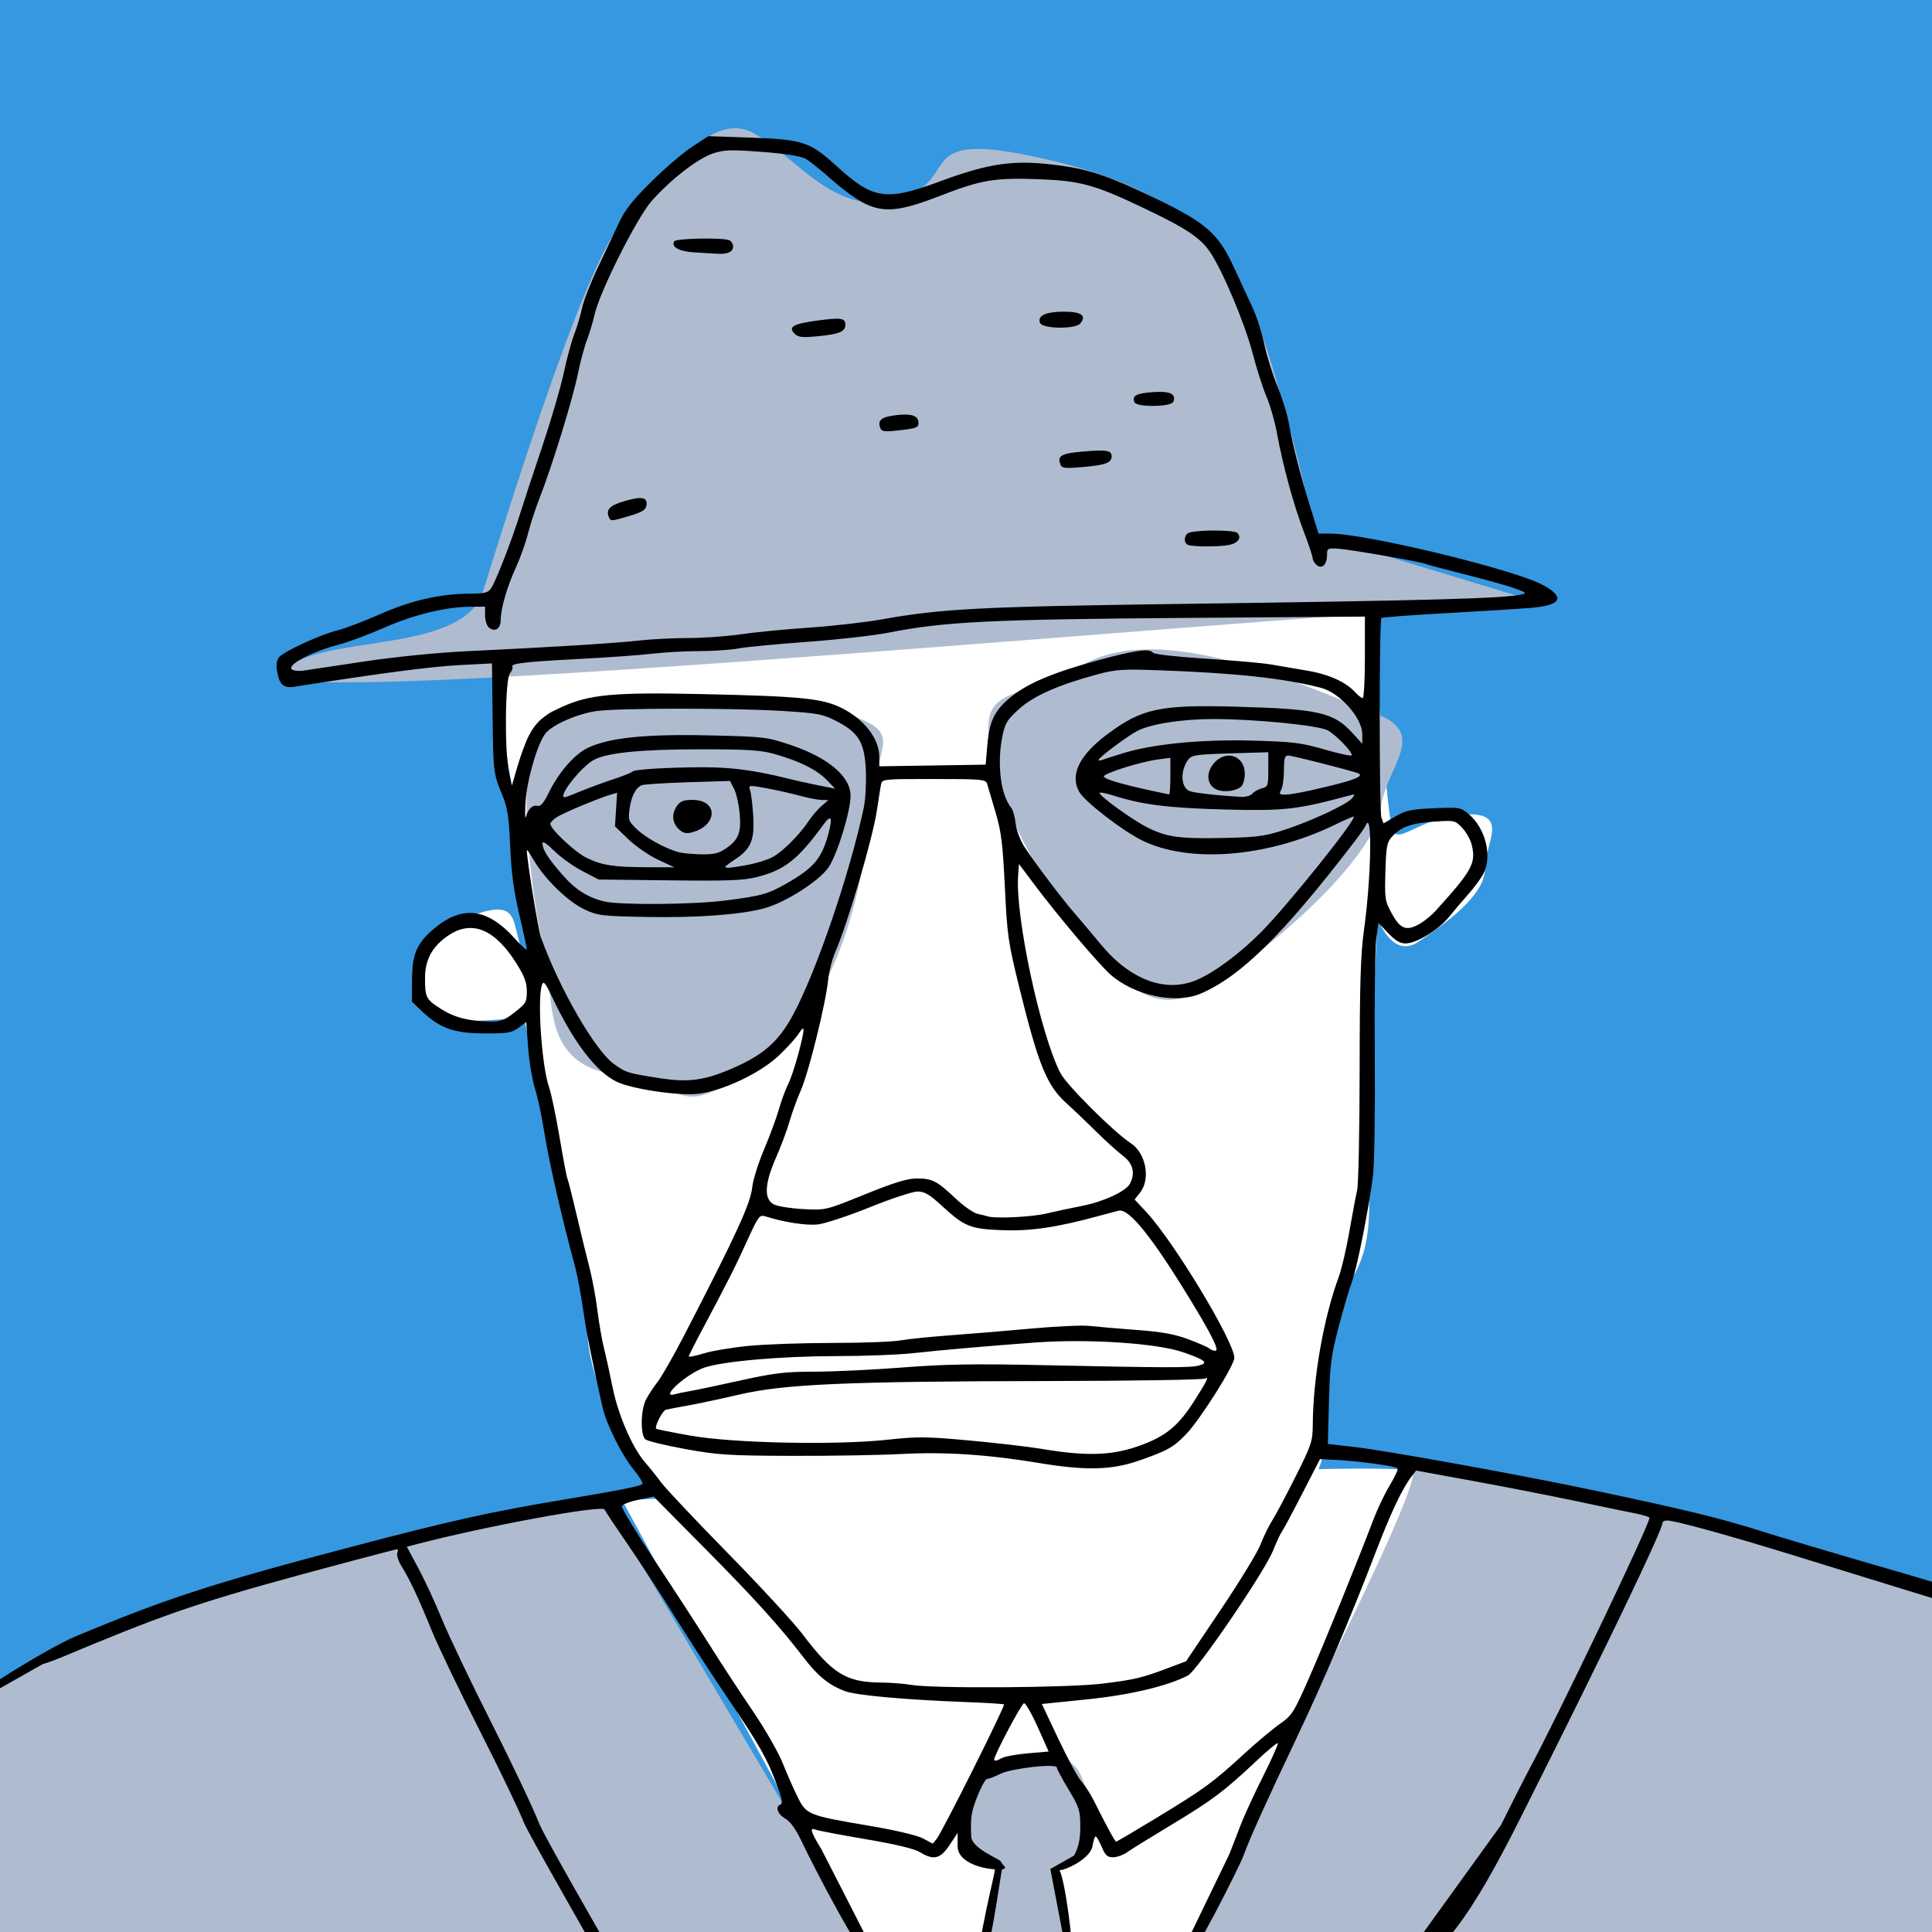 <?xml version="1.0" encoding="UTF-8" standalone="no"?>
<svg
   xmlns:dc="http://purl.org/dc/elements/1.1/"
   xmlns:cc="http://creativecommons.org/ns#"
   xmlns:rdf="http://www.w3.org/1999/02/22-rdf-syntax-ns#"
   xmlns:svg="http://www.w3.org/2000/svg"
   xmlns="http://www.w3.org/2000/svg"
   viewBox="0 0 740 740"
   height="740"
   width="740"
   id="svg2"
   version="1.1">
  <defs
     id="defs6" />
  <rect
     y="-36.059"
     x="-18.814"
     height="841.907"
     width="801.144"
     id="rect4557"
     style="fill:#3698e0;fill-opacity:1;stroke:none;stroke-width:37.795;stroke-linecap:square;stroke-miterlimit:4;stroke-dasharray:none;stroke-opacity:1" />
  <rect
     y="44.908"
     x="876.625"
     height="77.602"
     width="89.797"
     id="rect4500"
     style="fill:#bdb0d3;fill-opacity:1;stroke:none;stroke-width:37.795;stroke-linecap:square;stroke-miterlimit:4;stroke-dasharray:none;stroke-opacity:1" />
  <rect
     y="141.198"
     x="876.625"
     height="77.602"
     width="89.797"
     id="rect4500-9"
     style="fill:#afbcd0;fill-opacity:1;stroke:none;stroke-width:37.795;stroke-linecap:square;stroke-miterlimit:4;stroke-dasharray:none;stroke-opacity:1" />
  <rect
     y="237.488"
     x="876.625"
     height="77.602"
     width="89.797"
     id="rect4500-3"
     style="fill:#b5c5a5;fill-opacity:1;stroke:none;stroke-width:37.795;stroke-linecap:square;stroke-miterlimit:4;stroke-dasharray:none;stroke-opacity:1" />
  <rect
     y="333.777"
     x="876.625"
     height="77.602"
     width="89.797"
     id="rect4500-94"
     style="fill:#d8c88e;fill-opacity:1;stroke:none;stroke-width:37.795;stroke-linecap:square;stroke-miterlimit:4;stroke-dasharray:none;stroke-opacity:1" />
  <rect
     y="430.067"
     x="876.625"
     height="77.602"
     width="89.797"
     id="rect4500-8"
     style="fill:#d5b68e;fill-opacity:1;stroke:none;stroke-width:37.795;stroke-linecap:square;stroke-miterlimit:4;stroke-dasharray:none;stroke-opacity:1" />
  <rect
     y="526.357"
     x="876.625"
     height="77.602"
     width="89.797"
     id="rect4500-33"
     style="fill:#daa8a6;fill-opacity:1;stroke:none;stroke-width:37.795;stroke-linecap:square;stroke-miterlimit:4;stroke-dasharray:none;stroke-opacity:1" />
  <rect
     y="622.647"
     x="876.625"
     height="77.602"
     width="89.797"
     id="rect4500-33-4"
     style="fill:#3698e0;fill-opacity:1;stroke:none;stroke-width:37.795;stroke-linecap:square;stroke-miterlimit:4;stroke-dasharray:none;stroke-opacity:1" />
  <rect
     y="718.937"
     x="876.625"
     height="77.602"
     width="89.797"
     id="rect4500-33-4-9"
     style="fill:#231895;fill-opacity:1;stroke:none;stroke-width:37.795;stroke-linecap:square;stroke-miterlimit:4;stroke-dasharray:none;stroke-opacity:1" />
  <rect
     y="-36.059"
     x="-18.814"
     height="841.907"
     width="418.602"
     id="rect4557-3"
     style="fill:#000000;fill-opacity:0;stroke:none;stroke-width:27.32;stroke-linecap:square;stroke-miterlimit:4;stroke-dasharray:none;stroke-opacity:1" />
  <rect
     y="-36.059"
     x="-18.814"
     height="841.907"
     width="418.602"
     id="rect4557-3-9"
     style="fill:#3698e0;fill-opacity:1;stroke:none;stroke-width:27.32;stroke-linecap:square;stroke-miterlimit:4;stroke-dasharray:none;stroke-opacity:1" />
  <path
     id="path4724"
     d="m 269.39,246.583 c -43.235,5.543 -80.928,-13.303 -79.819,6.652 1.109,19.955 9.977,65.407 11.086,84.254 1.109,18.846 8.869,42.127 1.109,29.932 -7.76,-12.195 1.109,-26.606 -26.606,-14.412 -27.715,12.195 -15.52,33.258 -8.869,36.584 6.652,3.326 34.367,0 34.367,0 0,0 24.389,107.534 24.389,120.837 0,13.303 9.977,37.692 15.52,45.453 5.543,7.76 64.299,84.254 80.928,88.688 16.629,4.434 109.751,9.977 115.294,5.543 5.543,-4.434 5.543,-1.109 16.629,-11.086 11.086,-9.977 53.213,-70.95 53.213,-82.036 0,-11.086 1.109,-42.127 4.434,-54.321 3.326,-12.195 14.412,-14.412 13.303,-45.453 -1.109,-31.041 3.326,-105.317 3.326,-105.317 0,0 5.543,15.52 15.52,8.869 9.977,-6.652 25.498,-17.738 25.498,-27.715 0,-9.977 9.977,-22.172 -7.76,-21.063 -17.738,1.109 -25.498,12.195 -27.715,5.543 -2.217,-6.652 -7.76,-83.145 -7.76,-83.145 z"
     style="opacity:1;fill:#ffffff;fill-opacity:1;stroke:none;stroke-width:6;stroke-linecap:butt;stroke-linejoin:miter;stroke-miterlimit:4;stroke-dasharray:none;stroke-dashoffset:0;stroke-opacity:1;paint-order:fill markers stroke" />
  <path
     id="path4726"
     d="m 221.72,270.972 c -13.303,1.109 -12.195,0 -17.738,15.52 -5.543,15.52 0,59.864 4.434,77.602 4.434,17.738 -2.217,43.235 27.715,47.67 29.932,4.434 22.172,18.846 55.43,-5.543 33.258,-24.389 39.91,-75.385 42.127,-98.665 2.217,-23.281 13.303,-26.606 -9.977,-34.367 -23.281,-7.76 -97.557,-3.326 -97.557,-3.326 z"
     style="opacity:1;fill:#afbcd0;fill-opacity:1;stroke:none;stroke-width:6;stroke-linecap:butt;stroke-linejoin:miter;stroke-miterlimit:4;stroke-dasharray:none;stroke-dashoffset:0;stroke-opacity:1;paint-order:fill markers stroke" />
  <path
     id="path4728"
     d="m 413.508,255.452 c -26.606,13.303 -37.692,7.76 -34.367,29.932 3.326,22.172 17.738,49.887 34.367,69.842 16.629,19.955 26.606,38.801 54.321,19.955 27.715,-18.846 58.756,-48.778 60.973,-65.407 2.217,-16.629 18.846,-28.824 -2.217,-36.584 -21.063,-7.76 -82.036,-37.692 -113.077,-17.738 z"
     style="opacity:1;fill:#afbcd0;fill-opacity:1;stroke:none;stroke-width:6;stroke-linecap:butt;stroke-linejoin:miter;stroke-miterlimit:4;stroke-dasharray:none;stroke-dashoffset:0;stroke-opacity:1;paint-order:fill markers stroke" />
  <path
     id="path4730"
     d="m 591.059,231.229 c -56.441,0 -493.856,42.331 -482.881,26.653 10.975,-15.678 68.983,-6.271 76.822,-31.356 7.839,-25.085 39.195,-126.992 53.305,-141.102 14.11,-14.11 32.924,-43.898 50.169,-34.492 17.246,9.407 31.356,32.924 56.441,25.085 25.085,-7.839 1.568,-28.22 59.576,-14.11 58.008,14.11 72.119,40.763 84.661,84.661 12.542,43.898 14.11,58.008 14.11,58.008 z"
     style="opacity:1;fill:#afbcd0;fill-opacity:1;stroke:none;stroke-width:6;stroke-linecap:butt;stroke-linejoin:miter;stroke-miterlimit:4;stroke-dasharray:none;stroke-dashoffset:0;stroke-opacity:1;paint-order:fill markers stroke" />
  <path
     id="path4732"
     d="M 232.034,576.144 C 164.619,585.551 18.814,621.61 0,645.127 -18.814,668.644 -10.975,754.873 -10.975,754.873 l 349.619,1.568 z"
     style="opacity:1;fill:#afbcd0;fill-opacity:1;stroke:none;stroke-width:6;stroke-linecap:butt;stroke-linejoin:miter;stroke-miterlimit:4;stroke-dasharray:none;stroke-dashoffset:0;stroke-opacity:1;paint-order:fill markers stroke" />
  <path
     id="path4734"
     d="m 451.525,751.737 c 17.246,-28.22 73.686,-194.407 89.364,-192.839 15.678,1.568 228.898,51.737 228.898,59.576 0,7.839 4.703,134.831 4.703,134.831 z"
     style="opacity:1;fill:#afbcd0;fill-opacity:1;stroke:none;stroke-width:6;stroke-linecap:butt;stroke-linejoin:miter;stroke-miterlimit:4;stroke-dasharray:none;stroke-dashoffset:0;stroke-opacity:1;paint-order:fill markers stroke" />
  <path
     id="path4736"
     d="m 238.349,574.728 97.557,179.593 115.294,-2.217 c 0,0 95.34,-182.919 89.797,-188.462 -5.543,-5.543 -302.648,11.086 -302.648,11.086 z"
     style="opacity:1;fill:#ffffff;fill-opacity:1;stroke:none;stroke-width:6;stroke-linecap:butt;stroke-linejoin:miter;stroke-miterlimit:4;stroke-dasharray:none;stroke-dashoffset:0;stroke-opacity:1;paint-order:fill markers stroke" />
  <path
     id="path4738"
     d="m 410.763,749.778 c -1.96,-12.934 -9.799,-34.883 -5.095,-34.883 4.703,0 12.934,-7.055 12.15,-14.502 -0.784,-7.447 -1.176,-27.044 -12.542,-26.653 -11.367,0.392 -26.261,-2.744 -30.572,10.191 -4.311,12.934 -8.623,21.557 -2.352,25.085 6.271,3.528 9.407,5.487 9.407,5.487 l -6.271,35.667 z"
     style="opacity:1;fill:#afbcd0;fill-opacity:1;stroke:none;stroke-width:6;stroke-linecap:butt;stroke-linejoin:miter;stroke-miterlimit:4;stroke-dasharray:none;stroke-dashoffset:0;stroke-opacity:1;paint-order:fill markers stroke" />
  <path
     id="path4722"
     d="m 227.432,746.379 c -1.123,-2.612 -25.178,-44.102 -26.865,-48.502 -1.687,-4.4 -9.309,-20.267 -16.938,-35.26 -7.629,-14.993 -15.862,-32.151 -18.295,-38.128 -5.052,-12.413 -8.339,-19.423 -11.521,-24.573 -1.22,-1.974 -1.964,-4.253 -1.653,-5.064 0.311,-0.811 0.333,-1.475 0.048,-1.475 -0.285,0 -8.258,2.06 -17.719,4.577 -52.306,13.919 -66.431,18.463 -98.771,31.777 -10.214,4.205 -15.303,6.537 -19.316,7.645 -0.395,0.109 -30.397,17.646 -30.223,16.178 0.285,-2.403 31.401,-22.052 43.11,-26.928 35.072,-14.606 52.337,-20.203 105.5,-34.204 37.812,-9.958 53.245,-13.389 81.068,-18.021 21.408,-3.564 29.142,-5.094 30.168,-5.969 0.405,-0.345 -1.064,-2.806 -3.264,-5.468 -4.506,-5.453 -10.46,-17.326 -11.932,-23.791 -3.909,-17.178 -6.213,-28.759 -7.54,-37.907 -0.847,-5.836 -2.138,-12.811 -2.869,-15.5 -5.246,-19.299 -10.255,-41.237 -12.075,-52.89 -0.859,-5.5 -2.412,-12.7 -3.45,-16 -1.038,-3.3 -2.213,-10.363 -2.612,-15.695 l -0.724,-9.695 -2.976,2.195 c -2.618,1.931 -4.197,2.189 -13.135,2.143 -11.62,-0.06 -16.961,-1.961 -23.805,-8.471 l -3.854,-3.667 v -8.195 c 0,-9.553 1.752,-13.934 7.64,-19.104 11.228,-9.859 20.988,-8.892 31.816,3.152 2.499,2.779 4.543,4.603 4.543,4.053 0,-0.55 -1.303,-6.561 -2.896,-13.358 -2.105,-8.983 -3.056,-16.111 -3.484,-26.1 -0.484,-11.308 -1.01,-14.762 -2.97,-19.5 -3.455,-8.352 -3.518,-8.865 -3.769,-30.648 l -0.229,-19.89 -12.919,0.682 c -10.549,0.557 -30.29,3.151 -62.773,8.25 -4.2,0.659 -5.781,-0.783 -6.636,-6.054 -0.378,-2.329 -0.099,-4.168 0.798,-5.262 1.823,-2.221 16.063,-8.761 22.38,-10.278 2.75,-0.66 10.024,-3.422 16.164,-6.136 12.073,-5.338 23.144,-7.871 34.529,-7.903 5.544,-0.015 6.934,-0.361 8.092,-2.016 1.779,-2.539 7.833,-18.091 11.096,-28.503 1.379,-4.4 5.233,-16.1 8.565,-26 3.332,-9.9 7.016,-22.5 8.187,-28 1.171,-5.5 2.989,-12.2 4.038,-14.89 1.05,-2.689 2.397,-7.189 2.992,-10 0.596,-2.811 3.337,-9.835 6.091,-15.61 2.754,-5.775 6.361,-13.425 8.015,-17 2.311,-4.995 5.199,-8.662 12.466,-15.835 5.202,-5.134 12.226,-11.146 15.611,-13.36 l 6.153,-4.026 16,0.558 c 20.156,0.703 22.921,1.602 32.904,10.702 14.294,13.03 19.046,13.752 39.843,6.055 19.499,-7.216 28.922,-8.443 46.302,-6.025 11.289,1.57 19.143,4.292 36.291,12.579 19.52,9.432 24.003,13.394 30.081,26.58 2.35,5.099 5.544,12.003 7.098,15.341 1.554,3.338 3.554,9.595 4.444,13.905 0.89,4.309 3.142,11.515 5.003,16.012 1.862,4.497 3.877,11.065 4.479,14.595 1.35,7.914 4.284,19.345 8.259,32.168 l 3.022,9.75 h 4.498 c 13.632,0 70.558,13.767 81.468,19.702 8.666,4.714 7.088,7.766 -4.527,8.751 -3.941,0.334 -18.338,1.23 -31.994,1.99 -13.656,0.76 -25.063,1.616 -25.349,1.901 -0.872,0.872 -0.873,73.999 -8e-4,76.407 l 0.815,2.252 4.559,-2.672 c 3.917,-2.295 5.991,-2.736 14.711,-3.124 9.827,-0.437 10.252,-0.367 13.295,2.193 6.538,5.502 9.152,16.062 5.667,22.898 -0.897,1.76 -3.485,5.277 -5.75,7.815 -2.265,2.538 -5.615,6.486 -7.444,8.773 -3.906,4.884 -12.448,10.09 -16.579,10.103 -2.089,0.007 -3.96,-1.099 -6.658,-3.936 l -3.753,-3.946 -0.842,6.196 c -0.463,3.408 -0.713,23.521 -0.556,44.696 0.158,21.223 -0.153,41.866 -0.692,46 -1.738,13.329 -6.129,35.358 -8.121,40.744 -1.067,2.884 -3.376,10.759 -5.131,17.5 -2.782,10.684 -3.246,14.32 -3.616,28.354 l -0.424,16.097 9.962,1.133 c 12.664,1.44 64.216,10.778 92.237,16.707 35.561,7.525 47.723,10.493 63.985,15.614 8.533,2.688 28.79,8.71 45.015,13.384 38.972,11.226 59.517,18.175 59.517,21.196 0,2.117 -0.374,2.455 -2.25,2.031 -6.017,-1.36 -68.403,-20.703 -89.767,-27.31 -24.811,-7.672 -45.699,-13.433 -48.75,-13.444 -0.963,-0.004 -1.75,0.392 -1.75,0.878 0,2.8 -22.104,48.804 -52.308,108.865 -11.35,22.571 -30.027,59.834 -44.764,59.834 h -3.001 l 38.141,-52.834 c 4.439,-8.938 9.165,-18.275 10.503,-20.75 11.156,-20.636 46.427,-94.341 46.427,-97.016 0,-0.347 -2.587,-1.134 -5.75,-1.75 -3.163,-0.616 -13.391,-2.741 -22.729,-4.722 -9.338,-1.981 -26.868,-5.407 -38.954,-7.612 l -21.975,-4.01 -1.767,2.306 c -3.543,4.622 -7.856,13.737 -13.655,28.855 -9.846,25.667 -19.918,49.319 -30.427,71.451 -11.847,24.948 -17.862,38.277 -20.195,44.75 -1.508,4.182 -20.351,41.611 -22.907,41.611 h -2.903 l 20.371,-42.111 c 1.143,-2.888 3.1,-7.95 4.349,-11.25 1.249,-3.3 5.059,-11.56 8.467,-18.356 3.408,-6.796 5.981,-12.572 5.716,-12.837 -0.265,-0.265 -4.004,2.839 -8.311,6.896 -12.181,11.476 -16.758,14.915 -32.33,24.294 -7.975,4.803 -15.694,9.581 -17.154,10.618 -1.46,1.037 -3.856,1.885 -5.324,1.885 -2.167,0 -2.986,-0.751 -4.346,-3.99 -0.922,-2.194 -1.956,-3.994 -2.298,-4 -0.342,-0.006 -0.894,1.677 -1.226,3.74 -0.676,4.201 -8.505,8.595 -12.622,9.284 2.142,3.686 5.278,28.537 4.815,32.761 -0.115,1.045 -1.777,1.08 -1.804,0.942 l -6.531,-34.247 9.125,-5.159 c 1.781,-3.519 2.36,-6.291 2.347,-11.25 -0.015,-6.006 -0.408,-7.231 -4.5,-14.035 -2.466,-4.1 -4.483,-7.879 -4.483,-8.398 0,-1.666 -17.094,0.219 -21.549,2.376 -2.245,1.087 -4.575,1.976 -5.178,1.976 -0.603,0 -2.296,3.06 -3.763,6.799 -2.311,5.889 -2.618,7.93 -2.3,15.25 0.202,4.648 10.829,8.552 11.279,9.515 0.683,1.46 3.052,2.78 0.562,3.024 -0.419,0.041 -5.157,38.145 -8.024,34.849 -0.514,-0.59 -0.959,3.585 -1.113,2.168 -0.815,-7.486 6.776,-36.964 6.366,-36.988 -5.79,-0.34 -14.28,-2.958 -14.28,-8.87 v -5.09 l -3.094,4.671 c -3.531,5.331 -6.109,5.945 -11.35,2.706 -2.059,-1.273 -9.329,-3.012 -20.618,-4.934 -9.591,-1.633 -18.225,-3.271 -19.188,-3.641 -2.591,-0.997 -2.174,0.48 2.15,7.609 l 21.499,42.045 -2.46,0.322 c -3.466,0.454 -22.491,-36.686 -26.508,-45.15 -2.411,-5.081 -4.461,-7.965 -6.473,-9.11 -2.979,-1.695 -3.953,-4.677 -1.766,-5.406 0.85,-0.283 0.517,-2.24 -1.165,-6.833 -3.841,-10.489 -6.688,-15.57 -18.455,-32.936 -6.149,-9.075 -15.512,-23.475 -20.807,-32 -5.295,-8.525 -13.466,-21.075 -18.159,-27.889 -4.692,-6.814 -8.667,-12.795 -8.832,-13.291 -0.64,-1.92 -45.679,6.38 -72.01,13.271 l -3.736,0.978 4.422,8.215 c 2.432,4.518 6.506,13.325 9.054,19.571 2.548,6.246 11.088,24.123 18.979,39.729 7.89,15.605 16.03,32.77 18.088,38.144 2.058,5.374 26.337,47.211 27.363,49.274 l 1.865,3.75 h -3.056 c -2.692,0 -3.299,-0.565 -5.098,-4.75 z m 145.307,-68.725 c 6.723,-13.44 12.056,-24.605 11.849,-24.812 -0.207,-0.207 -6.433,-0.603 -13.837,-0.882 -24.305,-0.914 -42.953,-2.598 -47.283,-4.271 -6.056,-2.339 -10.261,-5.761 -15.528,-12.636 -9.286,-12.119 -18.724,-22.56 -37.98,-42.014 l -19.635,-19.837 -5.859,1.243 c -3.222,0.684 -6.06,1.769 -6.307,2.41 -0.246,0.642 5.532,10.191 12.841,21.221 7.309,11.03 16.789,25.622 21.067,32.427 4.278,6.805 11.575,17.951 16.218,24.769 4.642,6.818 9.808,15.818 11.479,20 1.672,4.182 4.274,10.079 5.782,13.104 3.343,6.703 4.048,6.984 27.474,10.951 9.924,1.68 18.265,3.648 20.5,4.835 l 3.769,2.002 1.612,-2.037 c 0.887,-1.121 7.113,-13.034 13.837,-26.474 z m 70.4,18.524 c 18.036,-10.951 21.404,-13.409 33.057,-24.116 4.899,-4.501 11.177,-9.775 13.952,-11.719 4.769,-3.341 5.392,-4.325 11.399,-18 5.857,-13.332 18.12,-43.523 24.61,-60.588 1.49,-3.917 4.263,-9.704 6.163,-12.858 1.9,-3.155 3.247,-6.071 2.993,-6.481 -0.526,-0.851 -15.136,-2.845 -23.881,-3.26 l -5.858,-0.278 -6.854,13.352 c -3.77,7.343 -7.268,13.868 -7.774,14.5 -0.506,0.632 -2.004,3.857 -3.329,7.168 -3.242,8.102 -29.125,46.069 -32.631,47.866 -8.01,4.105 -22.234,7.459 -38.818,9.152 l -17.123,1.749 6.44,13.606 c 3.542,7.483 7.482,14.731 8.756,16.106 1.273,1.375 3.439,4.75 4.813,7.5 4.979,9.965 8.001,15.5 8.463,15.5 0.26,0 7.29,-4.14 15.623,-9.199 z m -59.216,-22.872 c 1.101,-0.589 5.543,-1.377 9.872,-1.75 l 7.87,-0.679 -4.133,-9.25 c -2.273,-5.088 -4.655,-9.25 -5.292,-9.25 -0.91,0 -11.449,19.868 -11.449,21.583 0,0.69 1.02,0.477 3.134,-0.654 z m 38.365,-28.441 c 12.608,-1.573 14.981,-2.141 25.501,-6.111 l 6.5,-2.453 13.258,-19.712 c 7.292,-10.842 14.159,-22.09 15.259,-24.996 1.1,-2.906 3.129,-7.072 4.509,-9.257 1.38,-2.185 5.426,-9.799 8.991,-16.918 6.043,-12.066 6.485,-13.406 6.517,-19.743 0.088,-17.778 4.163,-40.957 9.942,-56.554 1.069,-2.884 2.886,-10.644 4.038,-17.244 1.152,-6.6 2.51,-13.8 3.016,-16 0.506,-2.2 0.936,-22.9 0.955,-46 0.026,-33.007 0.378,-44.462 1.641,-53.5 2.822,-20.183 3.29,-46.601 0.713,-40.245 -0.28,0.69 -2.383,3.697 -4.674,6.682 -26.928,35.087 -43.059,51.022 -58.408,57.696 -9.662,4.201 -25.434,0.918 -34.709,-7.226 -4.417,-3.878 -20.24,-22.593 -29.072,-34.386 l -5.975,-7.978 -0.325,4.478 c -1.133,15.643 8.578,60.94 16.219,75.649 2.414,4.647 20.41,22.573 26.907,26.803 5.822,3.79 7.706,13.705 3.597,18.929 l -2.102,2.672 4.408,4.713 c 10.546,11.275 33.759,49.705 33.786,55.936 0.013,2.861 -12.985,23.461 -18.364,29.107 -4.883,5.125 -7.259,6.461 -18.299,10.286 -10.343,3.584 -20.385,3.828 -37.827,0.921 -19.752,-3.292 -36.405,-4.393 -53,-3.502 -8.25,0.443 -27.15,0.764 -42,0.715 -24.31,-0.081 -28.378,-0.342 -40.831,-2.614 -7.607,-1.388 -14.469,-3.054 -15.25,-3.702 -1.978,-1.641 -1.841,-11.208 0.218,-15.233 0.9,-1.76 2.903,-4.812 4.45,-6.782 1.547,-1.97 6.168,-10.07 10.268,-18 19.892,-38.475 25.298,-50.242 25.97,-56.529 0.301,-2.811 2.341,-9.336 4.533,-14.5 2.192,-5.164 4.753,-12.09 5.691,-15.39 0.937,-3.3 2.566,-7.707 3.62,-9.793 1.86,-3.683 5.788,-17.679 5.812,-20.706 0.01,-0.825 -0.823,-0.15 -1.843,1.5 -1.02,1.65 -4.506,5.498 -7.746,8.551 -7.165,6.751 -21.795,13.614 -31.015,14.549 -7.585,0.769 -25.25,-1.877 -30.95,-4.636 -8.006,-3.875 -16.69,-15.312 -24.891,-32.778 -2.319,-4.939 -3.12,-5.919 -3.68,-4.5 -1.954,4.957 -0.183,31.3 2.643,39.31 0.83,2.352 2.654,11.044 4.054,19.315 1.4,8.271 2.744,15.36 2.987,15.753 0.243,0.394 1.794,6.503 3.446,13.576 1.652,7.073 3.874,16.17 4.938,20.216 1.063,4.046 2.451,11.471 3.083,16.5 0.632,5.029 1.786,11.67 2.563,14.758 0.777,3.087 2.267,9.858 3.311,15.045 2.121,10.543 7.572,23.059 12.496,28.692 1.755,2.007 4.509,5.45 6.121,7.65 1.612,2.2 13.072,14.35 25.466,27 12.395,12.65 25.236,26.57 28.536,30.934 11.542,15.262 16.744,18.502 29.928,18.64 3.89,0.041 9.097,0.434 11.572,0.875 8.356,1.487 60.503,1.159 73.499,-0.462 z m 15.459,-91.591 c 9.087,-3.47 13.722,-7.371 19.518,-16.428 4.923,-7.693 6.014,-9.896 4.374,-8.838 -0.742,0.479 -27.45,0.91 -59.35,0.957 -77.689,0.116 -101.805,1.162 -119,5.16 -7.15,1.662 -16.15,3.577 -20,4.255 -3.85,0.678 -7.581,1.398 -8.292,1.6 -1.271,0.362 -4.392,6.545 -3.669,7.269 0.203,0.204 6.128,1.389 13.165,2.634 16.433,2.907 55.701,3.711 75.583,1.549 11.405,-1.24 14.811,-1.204 31.5,0.333 10.292,0.948 22.537,2.37 27.212,3.16 17.922,3.027 27.805,2.608 38.957,-1.651 z m -173.457,-20.461 c 2.2,-0.369 10.875,-2.193 19.277,-4.053 13.078,-2.895 17.167,-3.382 28.408,-3.382 7.222,0 22.397,-0.721 33.723,-1.602 16.482,-1.282 27.378,-1.457 54.592,-0.877 47.018,1.002 55.565,1.022 58.895,0.137 3.842,-1.021 2.593,-2.087 -5.931,-5.059 -10.098,-3.521 -36.5,-5.259 -56.964,-3.749 -18.207,1.343 -34.791,2.793 -47.5,4.153 -5.225,0.559 -18.05,1.025 -28.5,1.036 -21.146,0.022 -43.572,1.995 -50.633,4.455 -6.776,2.36 -17.293,11.94 -11.117,10.126 0.963,-0.283 3.55,-0.816 5.75,-1.186 z m 22.553,-17.318 c 6.354,-0.615 20.784,-1.117 32.066,-1.117 11.282,0 22.959,-0.434 25.947,-0.965 2.989,-0.531 11.734,-1.425 19.434,-1.987 7.7,-0.562 21.65,-1.722 31,-2.577 9.35,-0.855 19.25,-1.301 22,-0.991 2.75,0.31 10.832,1.001 17.961,1.535 9.835,0.737 14.659,1.608 20,3.612 3.872,1.453 7.467,3.031 7.989,3.507 0.522,0.476 1.543,0.865 2.267,0.865 1.613,0 -1.138,-5.642 -9.299,-19.07 -14.835,-24.409 -23.797,-35.576 -27.762,-34.592 -1.185,0.294 -4.63,1.211 -7.655,2.037 -15.965,4.359 -26.013,5.846 -36.756,5.44 -12.462,-0.471 -14.531,-1.304 -23.319,-9.383 -4.708,-4.328 -6.591,-5.431 -9.273,-5.431 -1.851,0 -10.067,2.707 -18.259,6.015 -8.191,3.308 -17.144,6.271 -19.894,6.584 -4.447,0.505 -12.979,-0.809 -20.262,-3.121 -2.078,-0.66 -2.627,0.086 -6.744,9.152 -4.539,9.996 -7.48,15.824 -17.098,33.87 -2.931,5.5 -5.344,10.29 -5.363,10.645 -0.018,0.355 2.554,-0.155 5.716,-1.133 3.163,-0.978 10.949,-2.281 17.303,-2.895 z m 113.947,-50.688 c 3.575,-0.848 9.718,-2.161 13.651,-2.918 8.093,-1.558 16.769,-5.559 18.313,-8.444 2.18,-4.073 1.252,-7.819 -2.667,-10.774 -2.037,-1.536 -6.656,-5.718 -10.265,-9.293 -3.609,-3.575 -8.679,-8.404 -11.267,-10.731 -7.62,-6.853 -10.804,-14.67 -18.21,-44.711 -4.182,-16.961 -4.567,-19.651 -5.461,-38.153 -0.816,-16.872 -1.37,-21.276 -3.641,-28.905 -1.474,-4.95 -2.906,-9.787 -3.182,-10.75 -0.457,-1.591 -2.307,-1.75 -20.367,-1.75 -19.81,0 -19.865,0.006 -20.281,2.25 -0.229,1.238 -0.92,5.625 -1.536,9.75 -1.606,10.756 -11.222,43.462 -15.974,54.336 -1.163,2.66 -2.371,7.385 -2.686,10.5 -0.917,9.078 -7.326,35.085 -10.391,42.164 -1.548,3.575 -3.557,9.108 -4.465,12.295 -0.908,3.187 -3.208,9.335 -5.11,13.662 -4.487,10.206 -4.72,16.12 -0.709,18.036 1.512,0.723 6.575,1.51 11.25,1.749 8.498,0.435 8.503,0.434 23.5,-5.652 11.155,-4.526 16.235,-6.087 19.816,-6.088 5.967,-0.002 7.743,0.908 14.806,7.583 3.092,2.922 6.917,5.601 8.5,5.952 1.583,0.351 3.328,0.789 3.878,0.972 2.823,0.942 16.805,0.271 22.5,-1.079 z m -120,-55.718 c 11.719,-5.094 17.485,-10.225 23.02,-20.485 8.872,-16.447 21.8,-54.353 27.037,-79.273 0.641,-3.051 1.003,-9.384 0.805,-14.075 -0.459,-10.833 -2.727,-14.674 -11.235,-19.027 -5.362,-2.743 -7.148,-3.083 -20.5,-3.901 -19.9,-1.219 -64.195,-1.168 -71.905,0.084 -7.407,1.202 -16.542,5.286 -19.101,8.54 -3.059,3.889 -7.112,17.847 -7.603,26.181 -0.251,4.26 -0.196,6.845 0.121,5.745 0.891,-3.091 2.556,-4.682 4.397,-4.201 1.223,0.32 2.418,-1.075 4.425,-5.168 3.772,-7.692 9.774,-14.584 14.819,-17.02 8.124,-3.922 22.038,-5.373 46.256,-4.823 21.404,0.486 22.306,0.591 31.416,3.643 14.472,4.849 23.048,12.099 23.048,19.488 0,5.963 -5.082,22.486 -8.421,27.382 -3.64,5.337 -16.651,13.603 -24.834,15.776 -9.065,2.408 -25.578,3.612 -44.745,3.261 -17.473,-0.32 -18.805,-0.483 -24,-2.935 -6.255,-2.953 -15.123,-11.557 -19.242,-18.669 -1.508,-2.604 -2.746,-4.393 -2.75,-3.976 -0.037,3.42 4.342,30.467 5.415,33.446 7.036,19.54 20.64,43.156 27.881,48.401 4.617,3.344 5.04,3.48 16.696,5.346 11.862,1.899 17.783,1.135 29,-3.74 z m -83.664,-21.345 c 4.292,-3.344 4.664,-3.984 4.664,-8.025 0,-3.421 -0.909,-5.83 -4.117,-10.91 -8.197,-12.979 -16.952,-16.541 -25.894,-10.535 -6.149,4.13 -8.977,9.252 -8.983,16.272 -0.01,7.497 0.355,8.213 5.973,11.818 5.165,3.314 10.538,4.731 18.608,4.904 4.411,0.095 5.705,-0.372 9.75,-3.524 z m 261.264,-12.409 c 6.86,-2.94 16.43,-10.051 24.626,-18.296 10.017,-10.078 36.574,-43.193 35.5,-44.268 -0.136,-0.136 -3.361,1.265 -7.167,3.114 -25.911,12.582 -56.119,14.967 -74.212,5.859 -7.517,-3.784 -21.552,-14.652 -23.712,-18.361 -3.753,-6.443 -0.095,-14.072 10.577,-22.059 13.353,-9.994 20.267,-11.472 49.735,-10.634 31.458,0.894 37.052,2.169 44.303,10.091 l 3.75,4.097 v -3.6 c 0,-6.278 -8.56,-15.93 -15.795,-17.808 -14.009,-3.638 -32.421,-5.655 -61.205,-6.703 -14.884,-0.542 -17.284,-0.39 -24.5,1.548 -14.875,3.996 -24.393,8.21 -29.998,13.282 -4.553,4.121 -5.359,5.44 -6.358,10.417 -2.123,10.569 -0.658,22.476 3.367,27.365 0.679,0.825 1.452,3.525 1.717,6 0.276,2.575 1.721,6.43 3.377,9.012 3.653,5.693 14.619,20.205 19.319,25.567 1.967,2.243 6.435,7.539 9.929,11.769 11.279,13.651 24.89,18.692 36.747,13.61 z m 85.918,-21.805 c 1.66,-1.012 4.2,-3.148 5.645,-4.746 13.895,-15.372 15.381,-18.057 13.823,-24.968 -0.454,-2.013 -2.099,-5.01 -3.656,-6.659 -2.802,-2.968 -2.912,-2.993 -11.029,-2.441 -8.637,0.587 -12.405,1.96 -15.967,5.817 -1.897,2.055 -2.205,3.708 -2.483,13.345 -0.304,10.543 -0.197,11.218 2.575,16.25 3.264,5.925 5.72,6.678 11.093,3.402 z m -266.481,-8.611 c 13.773,-1.753 16.352,-2.473 23.507,-6.567 10.521,-6.019 13.478,-9.594 16.074,-19.428 1.578,-5.978 0.888,-7.061 -1.985,-3.12 -9.775,13.408 -14.861,17.43 -25.436,20.115 -5.194,1.319 -11.081,1.544 -33.5,1.279 l -27.198,-0.321 -6.332,-3.306 c -3.483,-1.818 -8.32,-5.294 -10.75,-7.724 -2.731,-2.731 -4.418,-3.83 -4.418,-2.878 0,2.406 1.884,5.431 7.293,11.712 5.165,5.998 9.935,9.075 16.442,10.608 6.08,1.432 33.885,1.21 46.303,-0.371 z m -25.801,-15.636 c -3.445,-1.608 -8.561,-5.139 -11.371,-7.847 l -5.108,-4.924 0.41,-6.437 0.41,-6.437 -2.539,0.754 c -4.786,1.42 -18.137,7.004 -20.588,8.61 -1.348,0.883 -2.451,2.023 -2.451,2.534 0,2.002 9.448,10.881 13.848,13.014 5.983,2.9 10.265,3.569 23.152,3.617 l 10.5,0.039 -6.263,-2.923 z m 34.297,2.004 c 3.246,-0.6 7.491,-1.913 9.434,-2.917 3.869,-2.001 10.4,-8.505 14.049,-13.991 1.28,-1.925 3.488,-4.496 4.905,-5.714 l 2.577,-2.214 -2.54,-0.036 c -1.397,-0.02 -5.222,-0.767 -8.5,-1.66 -3.278,-0.893 -9.034,-2.182 -12.791,-2.864 -6.758,-1.227 -6.824,-1.218 -6.133,0.874 0.384,1.163 0.915,5.538 1.181,9.722 0.579,9.135 -0.845,12.626 -6.745,16.53 -2.185,1.446 -3.972,2.794 -3.972,2.996 0,0.617 2.365,0.417 8.535,-0.724 z m -8.427,-6.203 c 4.984,-3.359 6.086,-6.131 5.398,-13.585 -0.324,-3.509 -1.286,-7.728 -2.139,-9.377 l -1.55,-2.998 -16.158,0.498 c -8.887,0.274 -16.843,0.79 -17.68,1.147 -2.334,0.994 -3.961,4.199 -4.637,9.135 -0.574,4.184 -0.379,4.703 2.931,7.825 3.428,3.233 10.575,7.163 15.727,8.648 1.375,0.396 5.255,0.777 8.623,0.847 4.846,0.1 6.824,-0.346 9.485,-2.139 z m -18.021,-7.62 c -2.478,-2.478 -2.676,-5.8 -0.53,-8.864 1.197,-1.709 2.547,-2.223 5.845,-2.223 10.177,0 9.722,10.101 -0.565,12.542 -1.949,0.462 -3.223,0.072 -4.75,-1.455 z m 231.913,0.447 c 10.264,-3.319 24.141,-9.786 26.086,-12.157 1.285,-1.566 1.186,-1.662 -1.086,-1.05 -20.133,5.42 -24.806,5.947 -47.5,5.357 -21.723,-0.565 -31.734,-1.816 -42.815,-5.351 -2.648,-0.845 -5.033,-1.318 -5.3,-1.051 -0.739,0.739 12.344,10.255 18.113,13.174 7.481,3.785 12.331,4.476 29.001,4.134 13.122,-0.269 16.064,-0.652 23.5,-3.056 z m -269.22,-14.904 c 3.146,-1.304 8.752,-3.364 12.459,-4.578 3.707,-1.214 6.928,-2.513 7.158,-2.885 0.529,-0.857 13.942,-1.667 27.603,-1.667 10.312,0 19.599,1.243 31.5,4.215 3.3,0.824 8.837,2.06 12.304,2.745 l 6.304,1.246 -3.286,-3.391 c -3.763,-3.882 -10.456,-7.209 -19.822,-9.853 -5.406,-1.526 -10.204,-1.836 -28.5,-1.841 -22.212,-0.007 -35.467,1.279 -40.62,3.941 -4.982,2.573 -14.308,14.436 -11.35,14.436 0.292,0 3.104,-1.067 6.25,-2.37 z m 257.139,0.968 c 0.64,-0.771 2.27,-1.68 3.622,-2.019 2.302,-0.578 2.459,-1.04 2.459,-7.224 v -6.607 l -14.627,0.44 c -13.018,0.392 -14.783,0.653 -16.043,2.376 -3.1,4.238 -2.885,10.516 0.412,12.015 1.561,0.71 11.076,1.789 19.886,2.256 1.72,0.091 3.651,-0.465 4.291,-1.236 z m -14.669,-2.094 c -3.011,-2.165 -2.922,-6.487 0.202,-9.859 4.63,-4.996 11.548,-2.427 11.548,4.288 0,2.101 -0.635,4.348 -1.411,4.992 -2.454,2.037 -7.889,2.341 -10.339,0.579 z m -16.75,-4.564 v -7.059 l -5,0.672 c -6.528,0.877 -20.5,5.275 -20.5,6.452 0,1.155 9.003,3.638 25,6.893 0.275,0.056 0.5,-3.075 0.5,-6.958 z m 53.188,5.541 c 17.374,-3.874 22.138,-5.698 18.062,-6.918 -6.75,-2.02 -24.82,-6.563 -26.106,-6.563 -1.329,0 -1.644,1.068 -1.644,5.566 0,3.061 -0.466,6.436 -1.035,7.5 -0.894,1.67 -0.697,1.934 1.438,1.934 1.36,0 5.538,-0.683 9.285,-1.519 z m -298.958,-20.981 c 2.762,-5.324 5.643,-7.866 12.441,-10.978 10.777,-4.934 19.92,-5.791 53.829,-5.049 38.332,0.839 46.32,1.647 53.812,5.444 8.487,4.301 14.188,11.744 14.188,18.521 v 3.701 l 20.372,-0.319 20.372,-0.319 0.63,-7.427 c 0.795,-9.375 2.818,-13.464 9.218,-18.638 6.415,-5.186 16.426,-9.37 33.51,-14.004 13.975,-3.791 19.562,-4.544 20.714,-2.793 0.383,0.582 9.241,1.581 20.183,2.276 10.725,0.681 21.975,1.677 25,2.213 3.025,0.536 9.233,1.596 13.795,2.355 8.379,1.395 14.945,4.364 18.611,8.414 1.047,1.157 2.284,2.104 2.749,2.104 0.465,0 0.845,-7.022 0.845,-15.605 v -15.605 l -69.75,0.517 c -73.489,0.545 -91.522,1.444 -112.599,5.617 -5.583,1.105 -19.657,2.7 -31.276,3.545 -11.618,0.844 -23.492,1.984 -26.387,2.533 -2.894,0.549 -9.588,1.001 -14.876,1.006 -5.287,0.004 -13.438,0.455 -18.113,1.002 -4.675,0.547 -17.275,1.451 -28,2.01 -20.583,1.072 -26.274,1.728 -25.523,2.943 0.253,0.409 -0.187,1.597 -0.977,2.64 -1.812,2.393 -2.073,29.633 -0.361,37.598 l 1.139,5.299 2.188,-7.5 c 1.204,-4.125 3.122,-9.3 4.264,-11.5 z m 227.578,6.632 c 11.527,-3.56 30.142,-5.373 49.658,-4.836 15.629,0.43 18.647,0.805 27.784,3.452 5.638,1.633 10.25,2.599 10.25,2.145 0,-1.543 -6.287,-7.99 -9.323,-9.56 -3.66,-1.893 -27.502,-4.26 -43.339,-4.303 -12.094,-0.033 -24.246,1.842 -29.519,4.554 -3.686,1.896 -14.819,10.221 -14.819,11.081 0,0.302 0.622,0.31 1.383,0.018 0.76,-0.292 4.327,-1.44 7.926,-2.551 z m -290.308,-35.186 c 12.368,-1.831 28.1,-3.389 39.659,-3.929 30.248,-1.412 56.102,-3.016 65.409,-4.058 4.712,-0.528 13.209,-0.959 18.881,-0.959 5.672,0 14.642,-0.64 19.932,-1.422 5.291,-0.782 17.044,-1.927 26.119,-2.544 9.075,-0.618 21.675,-2.05 28,-3.183 22.72,-4.071 38.069,-4.874 112.5,-5.886 97.597,-1.328 125.502,-2.095 132.5,-3.645 2.17,-0.481 1.775,-0.807 -3,-2.473 -3.025,-1.056 -11.735,-3.48 -19.355,-5.388 -7.62,-1.908 -14.145,-3.647 -14.5,-3.865 -1.127,-0.691 -28.455,-5.458 -33.145,-5.782 -4.297,-0.297 -4.5,-0.189 -4.5,2.383 0,3.692 -1.907,5.543 -3.958,3.841 -0.848,-0.704 -1.542,-1.861 -1.542,-2.572 0,-0.71 -1.561,-5.383 -3.469,-10.383 -3.835,-10.049 -7.984,-25.304 -10.222,-37.581 -0.802,-4.4 -2.611,-10.7 -4.019,-14 -1.409,-3.3 -3.801,-10.791 -5.316,-16.646 -2.889,-11.165 -11.382,-31.385 -16.2,-38.575 -3.705,-5.527 -9.187,-9.19 -25.138,-16.796 -19.254,-9.18 -24.52,-10.627 -40.893,-11.231 -16.548,-0.611 -21.758,0.278 -37.556,6.411 -14.984,5.817 -21.008,6.481 -28.341,3.124 -2.967,-1.358 -8.758,-5.489 -12.87,-9.18 -4.111,-3.69 -8.768,-7.402 -10.349,-8.248 -1.812,-0.97 -7.96,-1.919 -16.634,-2.567 -12.048,-0.901 -14.391,-0.819 -18.827,0.654 -5.785,1.921 -16.304,10.128 -23.467,18.306 -5.603,6.397 -19.749,34.561 -21.723,43.248 -0.688,3.025 -2.036,7.525 -2.998,10 -0.961,2.475 -2.522,8.325 -3.469,13 -1.902,9.393 -9.888,35.319 -14.477,47 -1.621,4.125 -3.675,10.399 -4.566,13.942 -0.891,3.543 -2.974,9.393 -4.63,13 -3.432,7.477 -5.835,15.771 -5.835,20.138 0,3.368 -2.229,4.805 -4.513,2.909 -0.818,-0.679 -1.487,-2.754 -1.487,-4.612 v -3.378 h -5.172 c -9.543,0 -21.895,2.961 -33.328,7.989 -6.05,2.661 -13.836,5.57 -17.301,6.465 -10.777,2.784 -20.599,8.045 -18.041,9.664 0.738,0.467 2.692,0.628 4.342,0.356 1.65,-0.271 12.225,-1.859 23.5,-3.528 z m 315.25,-44.608 c -1.866,-0.753 -1.509,-4.126 0.5,-4.724 3.696,-1.101 17.242,-1.021 18.372,0.108 1.801,1.801 0.346,3.935 -3.161,4.636 -3.696,0.739 -13.862,0.726 -15.711,-0.02 z m -221.888,-10.838 c -1.075,-2.802 0.495,-4.316 6.19,-5.972 6.543,-1.902 8.724,-1.463 8.269,1.662 -0.253,1.735 -1.587,2.578 -6.32,3.991 -7.308,2.182 -7.422,2.187 -8.138,0.319 z m 173.04,-19.897 c -1.321,-3.443 0.268,-4.339 8.976,-5.065 8.759,-0.73 10.623,-0.397 10.623,1.898 0,2.418 -2.432,3.336 -10.742,4.056 -7.067,0.612 -8.329,0.486 -8.857,-0.889 z m -69.002,-14.006 c -1.171,-3.053 0.359,-4.294 6.133,-4.972 5.825,-0.685 8.468,0.232 8.468,2.938 0,1.854 -0.7,2.118 -7.744,2.92 -5.229,0.596 -6.344,0.452 -6.857,-0.886 z m 97.3,-9.938 c -0.948,-2.471 0.759,-3.398 7.081,-3.846 6.589,-0.467 9.017,0.668 7.863,3.674 -0.784,2.042 -14.167,2.196 -14.944,0.172 z m -130.144,-26.246 c -2.588,-2.588 -0.522,-3.772 8.739,-5.01 9.207,-1.231 10.705,-0.997 10.705,1.669 0,2.589 -2.38,3.563 -10.63,4.347 -5.957,0.567 -7.407,0.401 -8.814,-1.006 z m 93.997,-4.137 c -1.058,-2.758 2.198,-4.276 9.17,-4.276 6.724,0 8.782,1.482 6.267,4.513 -1.896,2.284 -14.544,2.091 -15.437,-0.236 z M 265.622,96.64 c -5.592,-0.354 -8.662,-2.114 -7.36,-4.22 0.689,-1.115 18.225,-1.481 20.945,-0.437 0.87,0.334 1.582,1.411 1.582,2.393 0,2.149 -2.064,3.066 -6.332,2.811 -1.742,-0.104 -5.718,-0.35 -8.835,-0.547 z"
     style="fill:#000000" />
</svg>
